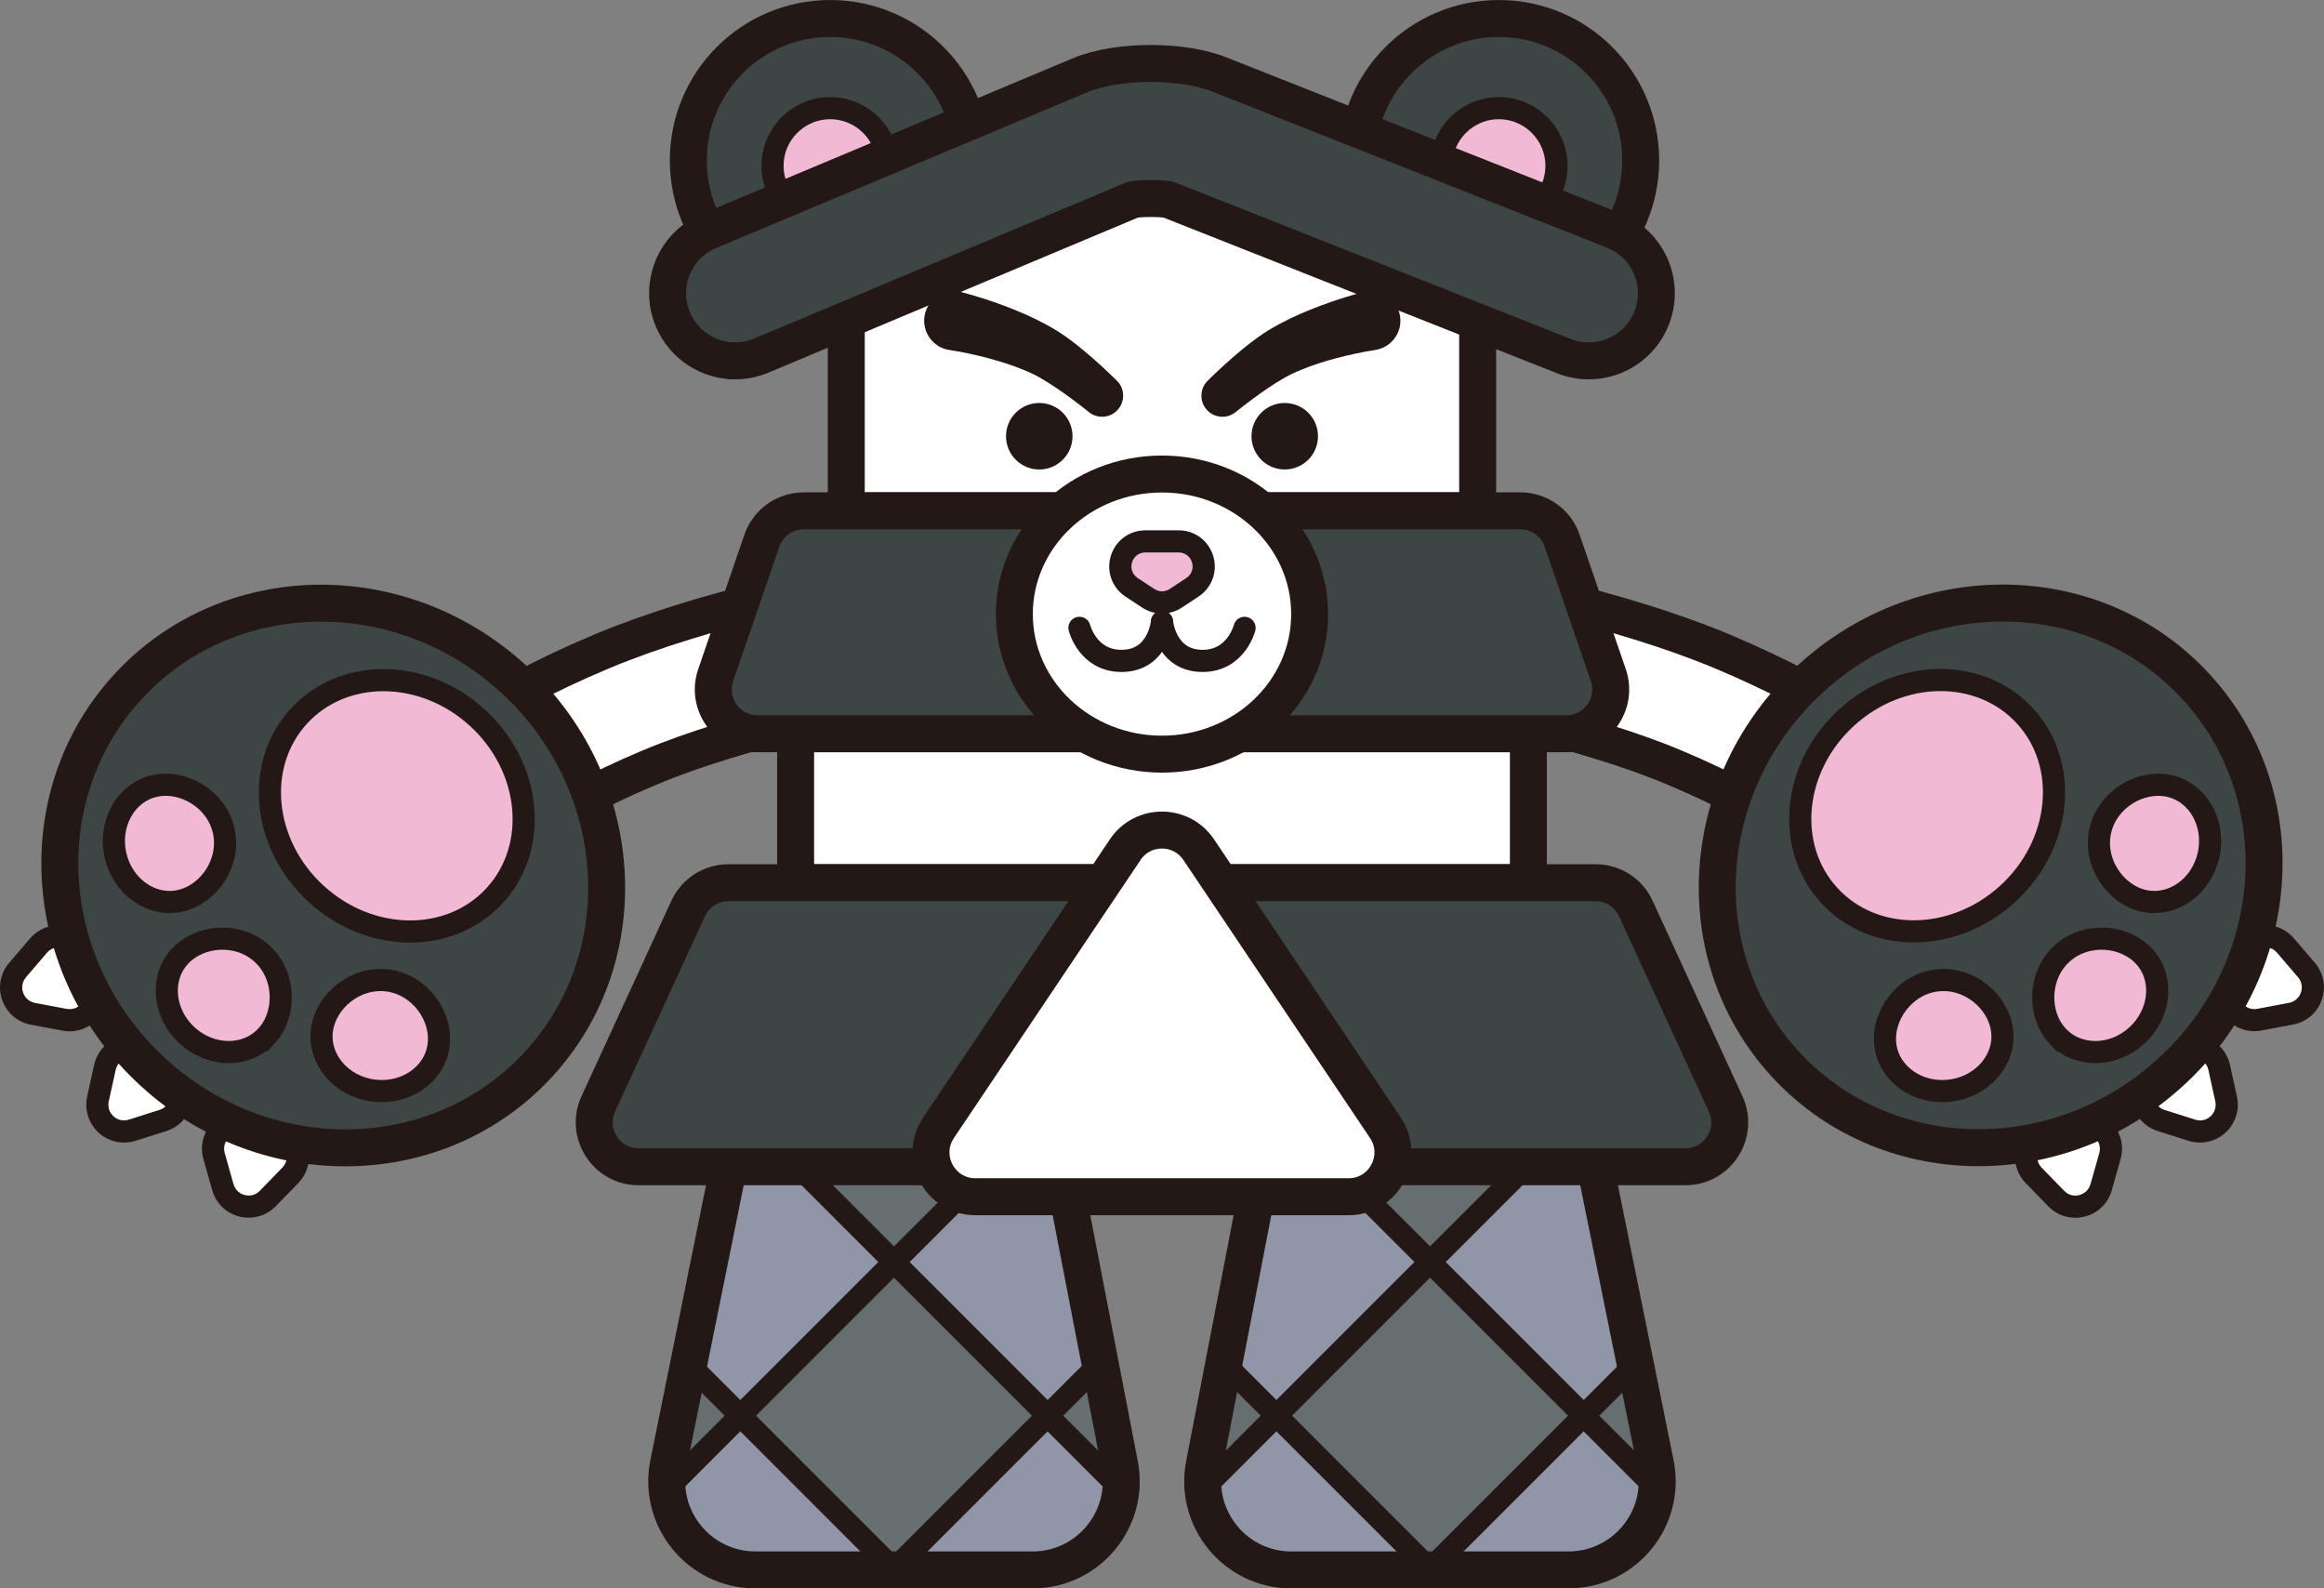 <?xml version="1.0" encoding="UTF-8"?><svg id="_レイヤー_2" xmlns="http://www.w3.org/2000/svg" xmlns:xlink="http://www.w3.org/1999/xlink" viewBox="0 0 445.92 304.72"><rect x="0" y="0" width="445.92" height="304.72" fill="#808080" stroke="none"/><defs><style>.cls-1{clip-path:url(#clippath);}.cls-2,.cls-3,.cls-4,.cls-5,.cls-6{fill:none;}.cls-2,.cls-7,.cls-8,.cls-9,.cls-10{stroke-width:0px;}.cls-11{fill:#666e70;}.cls-11,.cls-12,.cls-13,.cls-3,.cls-14,.cls-15,.cls-4,.cls-5{stroke:#231815;}.cls-11,.cls-13,.cls-4{stroke-width:4.25px;}.cls-16{clip-path:url(#clippath-1);}.cls-12,.cls-13,.cls-14{stroke-miterlimit:10;}.cls-12,.cls-14,.cls-15,.cls-5{stroke-width:7.09px;}.cls-12,.cls-15,.cls-9{fill:#fff;}.cls-13,.cls-10{fill:#f1b9d3;}.cls-3{stroke-width:31.18px;}.cls-3,.cls-15,.cls-4,.cls-5,.cls-6{stroke-linecap:round;stroke-linejoin:round;}.cls-14{fill:#3e4545;}.cls-6{stroke:#fff;stroke-width:17.01px;}.cls-7{fill:#231815;}.cls-8{fill:#9096a8;}</style><clipPath id="clippath"><path class="cls-2" d="m198.14,301.18h-53.2c-10.75,0-18.8-9.85-16.67-20.38l14.88-73.5h57.45l14.23,73.65c2.03,10.49-6.01,20.24-16.7,20.24Z"/></clipPath><clipPath id="clippath-1"><path class="cls-2" d="m247.77,301.18h53.2c10.75,0,18.8-9.85,16.67-20.38l-14.88-73.5h-57.45s-14.23,73.65-14.23,73.65c-2.03,10.49,6.01,20.24,16.7,20.24Z"/></clipPath></defs><g id="design"><path class="cls-8" d="m198.14,301.18h-53.2c-10.75,0-18.8-9.85-16.67-20.38l14.88-73.5h57.45l14.23,73.65c2.03,10.49-6.01,20.24-16.7,20.24Z"/><g class="cls-1"><rect class="cls-11" x="150.69" y="250.75" width="41.69" height="41.69" transform="translate(-141.81 200.84) rotate(-45)"/><rect class="cls-11" x="91.73" y="250.75" width="41.69" height="41.69" transform="translate(-159.08 159.15) rotate(-45)"/><rect class="cls-11" x="150.69" y="191.8" width="41.69" height="41.69" transform="translate(-100.12 183.57) rotate(-45)"/><rect class="cls-11" x="209.64" y="250.75" width="41.69" height="41.69" transform="translate(-124.54 242.53) rotate(-45)"/></g><path class="cls-5" d="m198.14,301.18h-53.2c-10.75,0-18.8-9.85-16.67-20.38l14.88-73.5h57.45l14.23,73.65c2.03,10.49-6.01,20.24-16.7,20.24Z"/><path class="cls-8" d="m247.77,301.18h53.2c10.75,0,18.8-9.85,16.67-20.38l-14.88-73.5h-57.45s-14.23,73.65-14.23,73.65c-2.03,10.49,6.01,20.24,16.7,20.24Z"/><g class="cls-16"><rect class="cls-11" x="253.55" y="250.75" width="41.69" height="41.69" transform="translate(-111.68 273.57) rotate(-45)"/><rect class="cls-11" x="312.5" y="250.75" width="41.69" height="41.69" transform="translate(-94.41 315.26) rotate(-45)"/><rect class="cls-11" x="253.55" y="191.8" width="41.69" height="41.69" transform="translate(-69.99 256.3) rotate(-45)"/><rect class="cls-11" x="194.59" y="250.75" width="41.69" height="41.69" transform="translate(-128.95 231.88) rotate(-45)"/></g><path class="cls-5" d="m247.77,301.18h53.2c10.75,0,18.8-9.85,16.67-20.38l-14.88-73.5h-57.45s-14.23,73.65-14.23,73.65c-2.03,10.49,6.01,20.24,16.7,20.24Z"/><path class="cls-3" d="m89.53,153.32s9.41-8.33,30.4-17.16c19.06-8.02,43.97-12.58,43.97-12.58"/><path class="cls-6" d="m89.53,153.32s9.41-8.33,30.4-17.16c19.06-8.02,43.97-12.58,43.97-12.58"/><path class="cls-9" d="m13.37,195.72c-.32,0-.64-.03-.96-.09l-6.07-1.14c-1.83-.34-3.29-1.59-3.9-3.35-.62-1.75-.26-3.64.95-5.05l4.02-4.69c.98-1.14,2.4-1.8,3.89-1.8,2.18,0,4.14,1.38,4.86,3.44l2.05,5.83c.56,1.59.32,3.3-.65,4.67-.97,1.36-2.53,2.18-4.18,2.18h0Z"/><path class="cls-7" d="m11.29,181.73c1.21,0,2.4.72,2.86,2.02l2.05,5.83c.71,2-.82,4.02-2.83,4.02-.19,0-.38-.02-.57-.05l-6.07-1.14c-2.28-.43-3.25-3.16-1.74-4.93l4.02-4.69c.61-.72,1.45-1.05,2.28-1.05m0-4.25c-2.12,0-4.13.93-5.51,2.54l-4.02,4.69c-1.71,2-2.21,4.67-1.34,7.14s2.94,4.25,5.52,4.73l6.07,1.14c.45.08.9.13,1.35.13,2.34,0,4.56-1.15,5.92-3.07,1.36-1.92,1.7-4.39.92-6.61l-2.05-5.83c-1.02-2.9-3.78-4.85-6.87-4.85h0Z"/><path class="cls-9" d="m47.72,231.49c-2.33,0-4.33-1.5-4.96-3.74l-1.68-5.95c-.44-1.56-.14-3.2.84-4.5.97-1.28,2.5-2.05,4.09-2.05.43,0,.85.05,1.27.16l5.99,1.51c1.8.46,3.18,1.8,3.69,3.58.51,1.79.04,3.65-1.26,4.99l-4.31,4.43c-.98,1.01-2.28,1.56-3.68,1.56Z"/><path class="cls-7" d="m46.01,217.38c.25,0,.5.03.75.09l5.99,1.51c2.25.57,3.04,3.36,1.42,5.03l-4.31,4.43c-.61.63-1.38.92-2.15.92-1.27,0-2.52-.8-2.91-2.2l-1.68-5.95c-.56-1.98.97-3.84,2.89-3.84m0-4.25h0c-2.25,0-4.42,1.08-5.79,2.89-1.38,1.83-1.82,4.15-1.19,6.36l1.68,5.95c.9,3.16,3.71,5.29,7,5.29,1.97,0,3.82-.78,5.2-2.2l4.31-4.43c1.83-1.88,2.5-4.52,1.78-7.05-.72-2.53-2.67-4.42-5.21-5.07l-5.99-1.51c-.59-.15-1.19-.22-1.79-.22h0Z"/><path class="cls-9" d="m23.8,217.07c-1.56,0-3.02-.7-4-1.93-.98-1.22-1.35-2.79-1.01-4.32l1.33-6.04c.52-2.38,2.59-4.04,5.03-4.04,1.28,0,2.5.48,3.45,1.35l4.56,4.17c1.37,1.25,1.96,3.09,1.56,4.9-.4,1.82-1.69,3.23-3.47,3.8l-5.89,1.87c-.51.16-1.04.24-1.57.24h0Z"/><path class="cls-7" d="m25.15,202.87c.71,0,1.43.25,2.02.79l4.56,4.17c1.71,1.57,1.09,4.4-1.12,5.1l-5.89,1.87c-.31.1-.62.15-.92.15-1.84,0-3.36-1.72-2.93-3.67l1.33-6.04c.33-1.48,1.62-2.37,2.96-2.37m0-4.25c-3.45,0-6.37,2.35-7.11,5.71l-1.33,6.04c-.47,2.16.05,4.39,1.43,6.11,1.39,1.73,3.45,2.72,5.66,2.72.75,0,1.49-.12,2.21-.34l5.89-1.87c2.5-.8,4.34-2.8,4.9-5.37.56-2.57-.26-5.16-2.2-6.93l-4.56-4.17c-1.34-1.23-3.08-1.9-4.89-1.9h0Z"/><ellipse class="cls-14" cx="63.94" cy="167.95" rx="51.17" ry="53.51" transform="translate(-103.21 101.96) rotate(-47.61)"/><ellipse class="cls-13" cx="76.14" cy="154.59" rx="22.91" ry="25.48" transform="translate(-89.37 106.61) rotate(-47.61)"/><path class="cls-13" d="m51.14,198.73c-3.8,4.17-10.62,4.14-15.22-.06-4.6-4.2-5.25-10.99-1.45-15.15,3.8-4.17,11.2-4.78,15.81-.57,4.6,4.2,4.67,11.63.87,15.79Z"/><path class="cls-13" d="m34.58,172.82c-5.51,1.23-11.07-2.7-12.43-8.78-1.36-6.08,2-12.01,7.5-13.25,5.51-1.23,11.92,2.51,13.28,8.6,1.36,6.08-2.84,12.2-8.35,13.43Z"/><path class="cls-13" d="m61.77,197.64c-.73,5.59,3.7,10.78,9.88,11.58,6.18.8,11.78-3.08,12.51-8.68.73-5.59-3.59-11.64-9.77-12.44-6.18-.8-11.89,3.94-12.62,9.54Z"/><path class="cls-3" d="m356.39,153.32s-9.41-8.33-30.4-17.16c-19.06-8.02-43.97-12.58-43.97-12.58"/><path class="cls-6" d="m356.39,153.32s-9.41-8.33-30.4-17.16c-19.06-8.02-43.97-12.58-43.97-12.58"/><path class="cls-9" d="m432.55,195.72c-1.66,0-3.22-.81-4.19-2.18-.97-1.38-1.21-3.08-.65-4.67l2.05-5.83c.72-2.05,2.68-3.44,4.86-3.44,1.5,0,2.92.66,3.89,1.8l4.02,4.69c1.21,1.41,1.56,3.3.95,5.06-.62,1.75-2.08,3-3.9,3.35l-6.07,1.14c-.32.06-.64.09-.96.09Z"/><path class="cls-7" d="m434.63,181.73c.83,0,1.67.34,2.28,1.05l4.02,4.69c1.51,1.76.55,4.5-1.74,4.93l-6.07,1.14c-.19.04-.38.05-.57.05-2.01,0-3.54-2.02-2.83-4.02l2.05-5.83c.46-1.3,1.65-2.02,2.86-2.02m0-4.25h0c-3.08,0-5.84,1.95-6.87,4.85l-2.05,5.83c-.78,2.22-.44,4.69.92,6.61,1.36,1.93,3.58,3.07,5.92,3.07.45,0,.91-.04,1.35-.13l6.07-1.14c2.58-.48,4.65-2.25,5.52-4.73.87-2.48.37-5.15-1.34-7.14l-4.02-4.69c-1.38-1.61-3.39-2.54-5.51-2.54h0Z"/><path class="cls-9" d="m398.2,231.49c-1.39,0-2.7-.55-3.68-1.56l-4.31-4.43c-1.3-1.33-1.77-3.2-1.26-4.99s1.89-3.13,3.69-3.58l5.99-1.51c.42-.11.85-.16,1.27-.16,1.59,0,3.12.77,4.09,2.05.98,1.29,1.29,2.93.84,4.5l-1.68,5.95c-.63,2.24-2.63,3.74-4.96,3.74h0Z"/><path class="cls-7" d="m399.91,217.38c1.92,0,3.45,1.86,2.89,3.84l-1.68,5.95c-.4,1.39-1.64,2.2-2.91,2.2-.77,0-1.54-.29-2.15-.92l-4.31-4.43c-1.62-1.67-.83-4.46,1.42-5.03l5.99-1.51c.26-.06.51-.09.75-.09m0-4.25c-.6,0-1.21.08-1.79.22l-5.99,1.51c-2.55.64-4.5,2.54-5.21,5.07s-.05,5.16,1.78,7.05l4.31,4.43c1.38,1.42,3.23,2.2,5.2,2.2,3.29,0,6.11-2.13,7-5.29l1.68-5.95c.63-2.21.19-4.53-1.19-6.36-1.37-1.81-3.53-2.89-5.79-2.89h0Z"/><path class="cls-9" d="m422.12,217.07c-.53,0-1.05-.08-1.57-.24l-5.89-1.87c-1.77-.56-3.07-1.98-3.47-3.8-.4-1.82.18-3.65,1.56-4.9l4.56-4.17c.95-.87,2.18-1.35,3.46-1.35,2.44,0,4.51,1.66,5.03,4.04l1.33,6.04c.34,1.53-.03,3.1-1.01,4.32-.99,1.23-2.45,1.93-4,1.93Z"/><path class="cls-7" d="m420.77,202.87c1.34,0,2.63.89,2.96,2.37l1.33,6.04c.43,1.95-1.09,3.67-2.93,3.67-.3,0-.61-.05-.92-.15l-5.89-1.87c-2.21-.7-2.84-3.54-1.12-5.1l4.56-4.17c.59-.54,1.31-.79,2.02-.79m0-4.25c-1.81,0-3.54.68-4.89,1.9l-4.56,4.17c-1.94,1.77-2.76,4.36-2.2,6.93.56,2.57,2.4,4.57,4.9,5.37l5.89,1.87c.72.23,1.46.34,2.21.34,2.2,0,4.27-.99,5.66-2.72,1.38-1.72,1.9-3.95,1.43-6.11l-1.33-6.04c-.74-3.36-3.66-5.71-7.11-5.71h0Z"/><ellipse class="cls-14" cx="381.97" cy="167.95" rx="53.51" ry="51.17" transform="translate(-13.38 301.41) rotate(-42.39)"/><ellipse class="cls-13" cx="369.78" cy="154.59" rx="25.48" ry="22.91" transform="translate(-7.56 289.69) rotate(-42.39)"/><path class="cls-13" d="m394.78,198.73c3.8,4.17,10.62,4.14,15.22-.06,4.6-4.2,5.25-10.99,1.45-15.15-3.8-4.17-11.2-4.78-15.81-.57-4.6,4.2-4.67,11.63-.87,15.79Z"/><path class="cls-13" d="m411.34,172.82c5.51,1.23,11.07-2.7,12.43-8.78,1.36-6.08-2-12.01-7.5-13.25-5.51-1.23-11.92,2.51-13.28,8.6-1.36,6.08,2.84,12.2,8.35,13.43Z"/><path class="cls-13" d="m384.15,197.64c.73,5.59-3.7,10.78-9.88,11.58-6.18.8-11.78-3.08-12.51-8.68-.73-5.59,3.59-11.64,9.77-12.44,6.18-.8,11.89,3.94,12.62,9.54Z"/><circle class="cls-14" cx="159.29" cy="30.77" r="27.22"/><circle class="cls-13" cx="159.29" cy="31.81" r="11.06"/><circle class="cls-14" cx="287.59" cy="30.77" r="27.22"/><circle class="cls-13" cx="287.59" cy="31.81" r="11.06"/><polygon class="cls-15" points="283.53 98 162.38 98 162.38 48.28 223.44 30.08 283.53 48.28 283.53 98"/><rect class="cls-15" x="152.66" y="140.77" width="140.6" height="28.57"/><path class="cls-14" d="m313.88,174.29c-1.39-3.02-4.4-4.95-7.73-4.95h-166.38c-3.32,0-6.34,1.93-7.73,4.95l-17.24,37.49c-2.59,5.63,1.53,12.06,7.73,12.06h200.85c6.2,0,10.32-6.42,7.73-12.06l-17.24-37.49Z"/><path class="cls-14" d="m299.75,103.74c-1.18-3.44-4.41-5.74-8.04-5.74h-137.49c-3.63,0-6.86,2.31-8.04,5.74l-8.85,25.76c-1.9,5.52,2.21,11.27,8.04,11.27h155.18c5.84,0,9.94-5.75,8.04-11.27l-8.85-25.76Z"/><path class="cls-15" d="m215.9,163.01l-35.81,53.34c-3.79,5.65.26,13.24,7.06,13.24h71.61c6.8,0,10.85-7.59,7.06-13.24l-35.81-53.34c-3.37-5.02-10.75-5.02-14.12,0Z"/><ellipse class="cls-12" cx="222.96" cy="117.81" rx="28.33" ry="26.87"/><path class="cls-10" d="m222.96,115.56c-.94,0-1.85-.27-2.64-.79l-3.19-2.1c-1.79-1.18-2.58-3.34-1.96-5.39.61-2.05,2.46-3.43,4.6-3.43h6.38c2.14,0,3.99,1.38,4.6,3.43.61,2.05-.17,4.22-1.96,5.39l-3.19,2.1c-.79.52-1.7.79-2.64.79Z"/><path class="cls-7" d="m226.15,105.99c2.66,0,3.69,3.45,1.47,4.91l-3.19,2.1c-.45.29-.96.44-1.47.44s-1.02-.15-1.47-.44l-3.19-2.1c-2.22-1.46-1.19-4.91,1.47-4.91h6.38m0-4.25h-6.38c-3.09,0-5.75,1.99-6.64,4.94-.89,2.96.25,6.08,2.83,7.78l3.19,2.1c1.13.75,2.45,1.14,3.81,1.14s2.67-.39,3.81-1.14l3.19-2.1c2.58-1.7,3.72-4.82,2.83-7.78-.89-2.96-3.55-4.94-6.64-4.94h0Z"/><path class="cls-4" d="m222.96,119.3s-.66,7.49-7.78,7.49c-6.48,0-8.06-6.34-8.06-6.34"/><path class="cls-4" d="m222.96,119.3s.66,7.49,7.78,7.49c6.48,0,8.06-6.34,8.06-6.34"/><path class="cls-14" d="m141.07,69.23c-5.06,0-9.87-2.99-11.96-7.95-2.77-6.6.33-14.2,6.94-16.97l71.14-29.85c7.27-3.05,19.94-3.05,27.21,0l75.46,29.85c6.6,2.77,9.71,10.37,6.94,16.97-2.77,6.6-10.37,9.71-16.97,6.94l-75.46-29.85c-.9-.38-6.25-.38-7.15,0l-71.14,29.85c-1.64.69-3.34,1.01-5.01,1.01Z"/><circle class="cls-7" cx="199.41" cy="83.69" r="6.38"/><path class="cls-7" d="m231.74,73.02c2.04-2,4.05-3.85,6.24-5.68,1.1-.91,2.23-1.81,3.45-2.68.61-.43,1.27-.88,1.94-1.29.66-.38,1.31-.79,1.97-1.13,2.64-1.43,5.31-2.57,8-3.58,1.35-.51,2.7-.97,4.06-1.41,1.39-.44,2.68-.83,4.22-1.22h.02c3.04-.77,6.13,1.07,6.89,4.11.77,3.04-1.08,6.13-4.12,6.89-.19.05-.39.09-.58.12-1.08.15-2.4.41-3.61.66-1.23.26-2.46.55-3.67.87-2.42.63-4.79,1.39-6.98,2.3-.56.22-1.07.47-1.61.71-.51.24-.99.49-1.51.79-1.03.58-2.08,1.25-3.13,1.96-2.09,1.41-4.21,3-6.17,4.57l-.07.06c-1.74,1.39-4.29,1.11-5.68-.63-1.3-1.63-1.13-3.98.33-5.41Z"/><circle class="cls-7" cx="246.51" cy="83.69" r="6.38"/><path class="cls-7" d="m208.88,79.01c-1.96-1.57-4.09-3.16-6.17-4.57-1.05-.7-2.1-1.37-3.13-1.96-.52-.3-1-.55-1.51-.79-.54-.24-1.04-.49-1.61-.71-2.19-.91-4.56-1.66-6.98-2.3-1.21-.32-2.43-.61-3.67-.87-1.2-.25-2.52-.51-3.61-.66-3.1-.44-5.26-3.32-4.82-6.42.44-3.1,3.32-5.26,6.42-4.82.2.03.39.07.58.11h.03c1.55.4,2.83.79,4.22,1.23,1.36.43,2.71.9,4.06,1.41,2.69,1.01,5.36,2.15,8,3.58.66.34,1.32.75,1.97,1.13.67.41,1.33.85,1.94,1.29,1.23.87,2.36,1.77,3.45,2.68,2.2,1.83,4.2,3.68,6.24,5.68,1.6,1.56,1.62,4.12.06,5.72-1.46,1.49-3.8,1.61-5.4.34l-.09-.07Z"/></g></svg>
